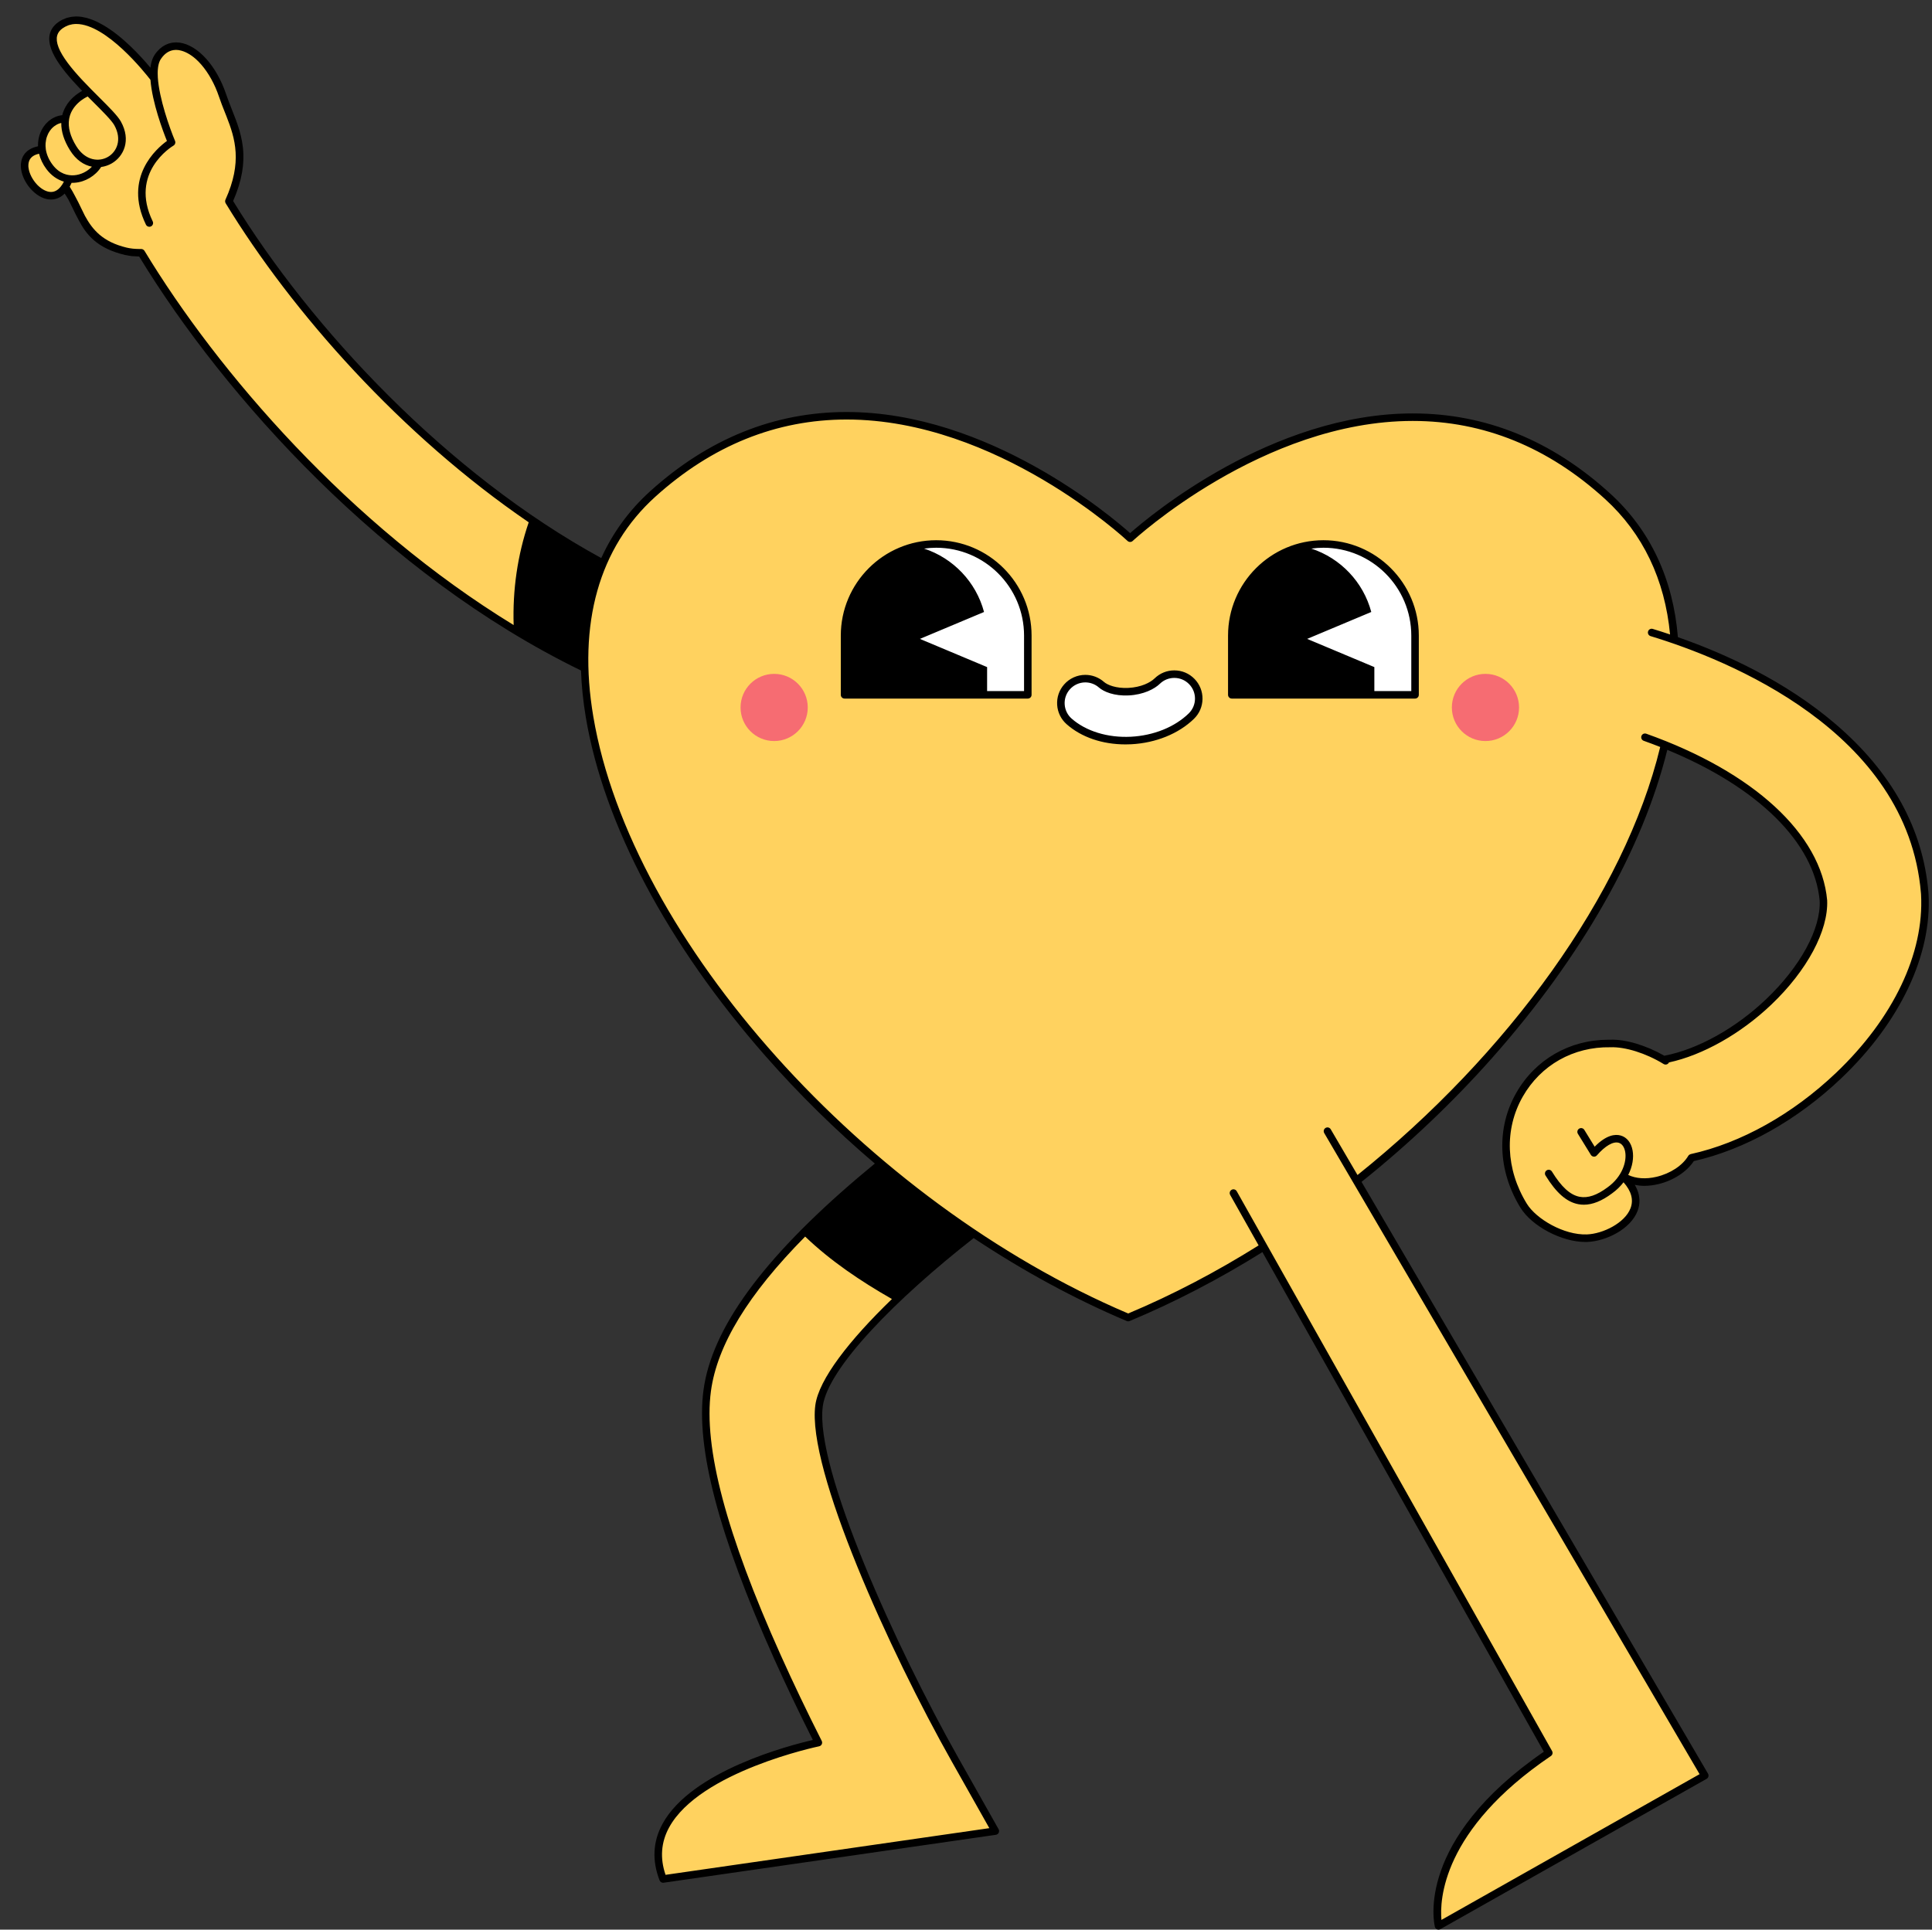 <?xml version="1.0" encoding="UTF-8"?><svg xmlns="http://www.w3.org/2000/svg" xmlns:xlink="http://www.w3.org/1999/xlink" height="504.3" preserveAspectRatio="xMidYMid meet" version="1.0" viewBox="-4.7 -4.3 504.8 504.3" width="504.8" zoomAndPan="magnify"><rect x="-4.7" y="-4.3" width="504.8" height="504.3" fill="#333333" stroke="none"/><g id="change1_1"><path d="M475.705,276.795c-11.674,11.11-25.23,18.559-38.421,21.465c-0.828,1.597-1.953,2.998-3.399,4.096 c-4.016,3.051-10.067,3.638-14.472,0.806c8.823,8.557-2.273,15.87-9.456,16.13c-6.183,0.223-13.824-4.042-16.558-8.488 c-12.283-19.977,1.601-42.74,22.606-42.39c5.689-0.25,10.396,1.44,14.049,4.199c8.759-1.576,18.981-7.071,27.355-15.041 c9.183-8.74,14.654-18.877,14.319-26.507c-1.614-17.884-19.857-32.034-41.502-40.746c-8.965,37.906-39.283,81.269-80.457,114.027 l90.954,155.389l-69.563,39.284c0,0-5.439-22.003,28.816-45.212l-74.478-132.242c-11.305,7.105-23.166,13.356-35.429,18.473 c-14.091-5.963-27.645-13.42-40.419-21.961c-20.779,16.215-38.959,34.72-40.348,44.992c-2.218,16.402,19.412,63.919,35.48,92.419 l10.575,18.759l-86.808,12.52c-9.834-25.323,40.576-35.643,40.576-35.643c-3.269-6.471-7.014-14.177-10.714-22.418 c-14.344-31.955-20.34-54.716-18.329-69.588c2.14-15.826,15.243-33.791,40.056-54.921c1.771-1.508,3.533-2.971,5.271-4.388 c-45.391-38.321-76.222-89.307-77.336-129.526C99.804,146.864,57.158,102.987,32.208,61.756c-1.468,0.03-2.841-0.094-4.054-0.385 c-11.252-2.7-11.545-10.596-15.798-16.867c-5.482,8.49-17.041-8.691-6.071-9.744l0.005,0.008c-0.592-4.317,2.261-8.028,5.967-8.028 l0.096,0.126c0.527-3.865,3.761-6.203,6.078-7.13l0.001,0.001C12.35,13.565,5.806,6.09,11.074,2.308 c9.238-6.633,24.452,13.827,24.494,13.885c-0.157-2.27,0.06-4.261,0.909-5.558c4.366-6.667,13.261-1.093,16.999,10.08 c2.571,7.686,7.578,14.455,1.626,27.592c21.252,34.906,57.375,72.91,97.752,94.624c2.921-6.791,7.211-12.905,13.007-18.142 c57.513-51.955,124.72,11.566,124.72,11.566s67.525-63.184,124.776-10.941c10.828,9.88,16.354,22.816,17.423,37.52 c32.048,11.07,62.628,32.729,65.411,66.122l0.026,0.366C499.087,245.083,490.882,262.35,475.705,276.795z" fill="#FFD25F"/></g><g id="change2_1"><path d="M263.851,161.808c0,0,0,9.575,0.001,15.48h-47.881c0-5.905,0-15.48,0-15.48 c0-13.222,10.718-23.94,23.94-23.94C253.132,137.868,263.851,148.586,263.851,161.808z M365.031,161.808 c0-13.222-10.719-23.94-23.94-23.94c-13.222,0-23.94,10.718-23.94,23.94c0,0,0,9.575,0,15.48h47.881 C365.031,171.383,365.031,161.808,365.031,161.808z M297.666,173.698c-1.249,1.216-3.876,2.582-7.506,2.766 c-3.506,0.176-5.986-0.865-7.061-1.811c-2.648-2.333-6.686-2.078-9.017,0.57c-2.333,2.647-2.077,6.685,0.57,9.017 c3.661,3.225,8.969,5.022,14.732,5.022c0.472,0,0.947-0.012,1.425-0.036c6.188-0.314,11.937-2.638,15.774-6.375 c2.527-2.463,2.58-6.508,0.117-9.035C304.239,171.29,300.194,171.236,297.666,173.698z" fill="#FFF"/></g><g id="change3_1"><path d="M392.204,180.591c0,4.848-3.93,8.778-8.778,8.778s-8.778-3.93-8.778-8.778s3.93-8.778,8.778-8.778 S392.204,175.743,392.204,180.591z M197.574,171.813c-4.848,0-8.778,3.93-8.778,8.778s3.93,8.778,8.778,8.778 s8.778-3.93,8.778-8.778S202.422,171.813,197.574,171.813z" fill="#F66C72"/></g><g id="change4_1"><path d="M499.196,229.35l-0.027-0.378c-1.386-16.645-9.571-31.481-24.328-44.094c-13.062-11.166-28.637-18.289-41.133-22.66 c-1.249-15.214-7.211-27.969-17.687-37.528c-15.229-13.898-32.587-20.944-51.591-20.944c-36.881,0-68.85,26.874-73.845,31.285 c-4.991-4.451-37.03-31.656-74.073-31.656c-18.853,0-36.116,6.96-51.31,20.686c-5.512,4.979-9.784,10.845-12.8,17.484 c-40.303-22.001-75.854-60.082-96.193-93.31c0.053-0.12,0.093-0.233,0.144-0.352c0.227-0.532,0.446-1.059,0.64-1.571 c0.05-0.134,0.092-0.262,0.141-0.395c0.189-0.52,0.37-1.035,0.525-1.535c0.035-0.112,0.062-0.22,0.096-0.332 c0.152-0.51,0.296-1.014,0.415-1.505c0.022-0.092,0.039-0.181,0.06-0.272c0.117-0.501,0.223-0.997,0.307-1.479 c0.013-0.072,0.02-0.141,0.032-0.213c0.082-0.495,0.153-0.983,0.203-1.458c0.005-0.05,0.007-0.099,0.012-0.149 c0.048-0.492,0.085-0.977,0.102-1.45c0.001-0.025,0-0.048,0.001-0.073c0.016-0.495,0.018-0.981,0.003-1.457c0-0.002,0-0.004,0-0.006 c-0.145-4.461-1.593-8.121-3.019-11.709c-0.527-1.326-1.025-2.578-1.459-3.877c-0.165-0.493-0.342-0.976-0.527-1.451 c-0.033-0.086-0.071-0.167-0.105-0.253c-0.15-0.374-0.303-0.745-0.464-1.107c-0.076-0.169-0.157-0.332-0.235-0.498 c-0.126-0.268-0.251-0.537-0.383-0.797c-0.102-0.201-0.209-0.395-0.314-0.591c-0.115-0.214-0.229-0.429-0.348-0.637 c-0.123-0.215-0.25-0.422-0.377-0.631c-0.108-0.176-0.214-0.354-0.325-0.525c-0.142-0.22-0.287-0.433-0.433-0.645 c-0.102-0.147-0.203-0.295-0.306-0.438c-0.157-0.218-0.317-0.428-0.479-0.635c-0.098-0.126-0.196-0.251-0.295-0.373 c-0.17-0.209-0.343-0.412-0.517-0.61c-0.095-0.107-0.19-0.213-0.286-0.317c-0.182-0.198-0.366-0.39-0.552-0.575 c-0.092-0.092-0.185-0.181-0.279-0.27c-0.192-0.182-0.384-0.36-0.579-0.528c-0.091-0.079-0.184-0.154-0.276-0.23 c-0.199-0.164-0.399-0.324-0.601-0.474c-0.091-0.067-0.182-0.129-0.273-0.193c-0.205-0.144-0.411-0.285-0.619-0.413 c-0.091-0.056-0.182-0.106-0.273-0.159c-0.209-0.122-0.418-0.241-0.629-0.346c-0.094-0.047-0.188-0.085-0.282-0.128 c-0.209-0.096-0.417-0.191-0.627-0.27c-0.104-0.039-0.208-0.068-0.312-0.103c-0.2-0.067-0.399-0.136-0.599-0.187 c-0.141-0.036-0.281-0.057-0.421-0.085C42.53,6.9,42.367,6.861,42.205,6.839c-0.009-0.001-0.019-0.004-0.028-0.005 c-0.114-0.015-0.225-0.011-0.338-0.02c-0.182-0.014-0.364-0.037-0.545-0.037c-0.015,0-0.03,0.003-0.045,0.003 c-0.072,0.001-0.142,0.011-0.214,0.014C40.8,6.803,40.567,6.82,40.339,6.854c-0.066,0.01-0.13,0.027-0.195,0.039 c-0.235,0.043-0.467,0.098-0.693,0.168c-0.052,0.016-0.102,0.035-0.154,0.053c-0.237,0.08-0.469,0.175-0.695,0.285 c-0.042,0.021-0.084,0.042-0.126,0.063c-0.229,0.118-0.453,0.251-0.67,0.399c-0.039,0.027-0.079,0.052-0.117,0.08 c-0.213,0.152-0.419,0.319-0.62,0.5c-0.04,0.036-0.081,0.069-0.121,0.106c-0.196,0.184-0.384,0.385-0.567,0.597 c-0.037,0.043-0.076,0.081-0.112,0.124c-0.213,0.258-0.419,0.531-0.613,0.828c-0.01,0.016-0.018,0.035-0.028,0.051 c-0.108,0.169-0.206,0.348-0.296,0.534c-0.051,0.104-0.097,0.215-0.143,0.325c-0.038,0.093-0.075,0.186-0.109,0.283 c-0.227,0.621-0.389,1.317-0.471,2.115c-2.47-2.969-7.226-8.179-12.352-11.154c-0.006-0.003-0.012-0.007-0.018-0.01 c-0.904-0.523-1.818-0.978-2.734-1.337c-0.078-0.031-0.156-0.056-0.234-0.086c-0.35-0.131-0.699-0.247-1.048-0.348 c-0.119-0.035-0.238-0.069-0.357-0.1c-0.366-0.095-0.73-0.172-1.093-0.231c-0.064-0.01-0.128-0.027-0.191-0.036 c-0.426-0.061-0.849-0.09-1.269-0.095c-0.027,0-0.054-0.006-0.081-0.006c-0.065,0-0.126,0.013-0.191,0.014 c-0.316,0.006-0.629,0.029-0.94,0.07c-0.101,0.013-0.201,0.029-0.301,0.046c-0.296,0.05-0.588,0.12-0.879,0.205 c-0.095,0.028-0.19,0.052-0.284,0.083c-0.29,0.097-0.575,0.217-0.858,0.351c-0.081,0.038-0.164,0.068-0.244,0.109 c-0.35,0.181-0.695,0.385-1.033,0.628c-0.176,0.126-0.342,0.257-0.498,0.393C9.928,1.967,9.862,2.037,9.792,2.104 C9.715,2.177,9.634,2.247,9.563,2.323C9.498,2.392,9.442,2.466,9.381,2.537C9.315,2.615,9.244,2.691,9.183,2.771 C9.13,2.841,9.085,2.916,9.036,2.988C8.978,3.074,8.915,3.158,8.863,3.246C8.819,3.318,8.785,3.395,8.746,3.469 C8.697,3.562,8.644,3.652,8.602,3.747c-0.029,0.065-0.05,0.134-0.077,0.201C8.482,4.057,8.436,4.164,8.401,4.276 C8.384,4.329,8.374,4.384,8.36,4.438C8.323,4.567,8.287,4.697,8.261,4.83C8.253,4.871,8.25,4.914,8.243,4.956 C8.219,5.1,8.195,5.244,8.182,5.393c0,0.005,0,0.011,0,0.016c0,0.002-0.001,0.003-0.001,0.005c-0.001,0.01,0.001,0.02,0,0.03 C8.16,5.726,8.164,6.014,8.184,6.305C8.19,6.388,8.203,6.473,8.212,6.557c0.025,0.23,0.061,0.461,0.109,0.696 c0.018,0.087,0.037,0.174,0.058,0.261c0.062,0.257,0.138,0.517,0.226,0.78c0.02,0.058,0.036,0.116,0.056,0.174 c0.233,0.656,0.543,1.327,0.917,2.011c0.046,0.084,0.096,0.168,0.144,0.253c0.14,0.247,0.287,0.495,0.443,0.745 c0.074,0.119,0.15,0.238,0.227,0.357c0.137,0.211,0.281,0.423,0.428,0.636c0.098,0.141,0.193,0.283,0.295,0.424 c0.124,0.173,0.255,0.346,0.384,0.52c0.561,0.751,1.168,1.505,1.811,2.258c0.022,0.026,0.044,0.052,0.066,0.078 c0.257,0.3,0.519,0.599,0.786,0.898c0.003,0.004,0.007,0.007,0.01,0.011c0.837,0.938,1.709,1.869,2.592,2.781 c-0.086,0.047-0.172,0.105-0.258,0.155c-0.098,0.057-0.197,0.117-0.299,0.18c-0.169,0.105-0.336,0.214-0.503,0.329 c-0.142,0.098-0.285,0.201-0.43,0.31c-0.08,0.061-0.161,0.12-0.24,0.183c-0.222,0.176-0.445,0.368-0.666,0.573 c-0.03,0.028-0.059,0.056-0.088,0.084c-0.471,0.445-0.926,0.957-1.336,1.541c-0.003,0.004-0.005,0.008-0.008,0.011 c-0.386,0.551-0.729,1.166-1.004,1.85c-0.02,0.049-0.038,0.1-0.057,0.149c-0.047,0.124-0.099,0.244-0.142,0.373 c-0.039,0.119-0.059,0.241-0.093,0.361c-0.025,0.087-0.06,0.167-0.082,0.255c-0.062,0.007-0.123,0.021-0.185,0.029 c-0.047,0.007-0.093,0.014-0.139,0.022c-0.595,0.095-1.17,0.272-1.715,0.528c-0.001,0-0.002,0.001-0.003,0.001 c-0.549,0.257-1.066,0.593-1.543,1.003c-0.031,0.027-0.061,0.054-0.092,0.081c-0.209,0.187-0.412,0.384-0.604,0.599 c-0.016,0.017-0.032,0.033-0.048,0.05c-0.002,0.002-0.005,0.005-0.007,0.007c-0.19,0.218-0.364,0.448-0.528,0.685 c-0.064,0.093-0.122,0.19-0.183,0.287c-0.103,0.164-0.201,0.33-0.292,0.501c-0.033,0.061-0.073,0.116-0.104,0.178 c-0.021,0.042-0.033,0.087-0.053,0.13c-0.147,0.308-0.279,0.624-0.388,0.951c-0.047,0.139-0.083,0.28-0.122,0.421 c-0.052,0.186-0.097,0.375-0.136,0.565c-0.074,0.35-0.122,0.703-0.152,1.06c-0.007,0.088-0.018,0.175-0.023,0.263 c-0.013,0.241-0.016,0.482-0.009,0.725c0,0.014-0.001,0.027,0,0.041c-0.039,0.008-0.072,0.022-0.11,0.03 c-0.176,0.038-0.336,0.09-0.503,0.137c-0.177,0.05-0.358,0.096-0.524,0.157c-0.181,0.066-0.345,0.148-0.513,0.226 c-0.131,0.062-0.267,0.118-0.39,0.187c-0.169,0.095-0.319,0.204-0.471,0.312c-0.102,0.073-0.21,0.141-0.304,0.22 c-0.14,0.116-0.262,0.246-0.386,0.375c-0.086,0.09-0.177,0.177-0.255,0.274c-0.104,0.128-0.19,0.268-0.279,0.407 c-0.075,0.117-0.152,0.231-0.216,0.355c-0.068,0.133-0.121,0.275-0.176,0.416c-0.058,0.147-0.117,0.293-0.161,0.449 c-0.039,0.139-0.064,0.286-0.091,0.432c-0.032,0.169-0.064,0.338-0.08,0.515c-0.005,0.05-0.019,0.095-0.023,0.146 c-0.251,3.776,3.064,8.31,6.693,9.154c0.297,0.069,0.693,0.132,1.153,0.132c1.021,0,2.351-0.315,3.592-1.553 c0.375,0.555,0.725,1.116,1.041,1.683c0.353,0.689,0.69,1.382,1.02,2.067c0.499,1.036,1.004,2.078,1.565,3.1 c1.979,3.806,4.73,7.415,12.108,9.186c0.161,0.039,0.346,0.054,0.512,0.087c0.418,0.083,0.834,0.169,1.285,0.218 c0.301,0.033,0.629,0.035,0.944,0.053c0.33,0.019,0.647,0.054,0.991,0.056c22.186,36.47,63.983,83.138,115.446,108.192 c0.14,3.982,0.56,8.101,1.278,12.355c4.702,27.864,21.34,59.229,46.848,88.317c8.828,10.066,18.457,19.515,28.65,28.186 c-1.448,1.188-2.909,2.406-4.375,3.655c-25.007,21.295-38.219,39.461-40.393,55.538c-2.036,15.059,3.984,37.996,18.406,70.123 c3.089,6.879,6.505,14.048,10.163,21.327c-6.063,1.394-31.701,8.02-39.278,21.916c-2.521,4.622-2.778,9.591-0.767,14.771 c0.149,0.382,0.516,0.627,0.916,0.627c0.047,0,0.094-0.003,0.141-0.012l86.809-12.519c0.321-0.047,0.599-0.248,0.742-0.539 c0.143-0.291,0.133-0.635-0.026-0.917l-10.575-18.758c-16-28.38-37.549-75.626-35.362-91.805c1.348-9.961,19.044-27.98,39.421-43.93 c12.928,8.595,26.381,15.916,39.987,21.674c0.122,0.052,0.252,0.078,0.383,0.078c0.129,0,0.257-0.025,0.38-0.075 c11.752-4.904,23.397-10.968,34.695-18.011l73.533,130.567c-33.604,23.134-28.698,44.832-28.471,45.751 c0.074,0.298,0.283,0.545,0.564,0.666c0.125,0.054,0.258,0.081,0.39,0.081c0.167,0,0.334-0.042,0.483-0.126l69.563-39.284 c0.229-0.13,0.397-0.346,0.466-0.6c0.068-0.255,0.031-0.526-0.101-0.753l-90.529-154.663c12.25-9.798,23.782-20.716,34.213-32.491 c23.325-26.33,39.323-54.579,45.675-80.416c23.705,9.771,38.443,24.257,39.815,39.44c0.322,7.35-5.048,17.217-14.015,25.752 c-7.958,7.574-17.864,13.083-26.499,14.737c-0.023,0.005-0.041,0.02-0.063,0.026c-4.745-2.732-10.224-4.368-14.147-4.191 c-0.166-0.003-0.331-0.004-0.497-0.004c-10.117,0-19.085,5.168-24.06,13.896c-5.226,9.166-4.816,20.379,1.097,29.995 c2.993,4.867,10.801,8.965,16.947,8.964c0.163,0,0.325-0.003,0.487-0.008c4.905-0.178,11.334-3.32,13.166-8.088 c0.646-1.681,0.903-4.069-0.722-6.828c0.786,0.154,1.597,0.257,2.451,0.257c1.177,0,2.411-0.148,3.674-0.446 c3.958-0.936,7.462-3.229,9.293-6.024c13.359-3.026,27.024-10.694,38.523-21.64C491.767,262.86,500.083,245.314,499.196,229.35z M13.355,26.846c0.019-0.117,0.042-0.23,0.066-0.344c0.039-0.185,0.085-0.368,0.14-0.548c0.025-0.082,0.049-0.165,0.076-0.245 c0.544-1.573,1.641-2.835,2.857-3.751c0.036-0.026,0.07-0.05,0.106-0.076c0.19-0.139,0.382-0.268,0.575-0.391 c0.083-0.052,0.163-0.102,0.243-0.149c0.183-0.109,0.366-0.213,0.548-0.306c0.053-0.028,0.103-0.053,0.153-0.078 c0.032-0.016,0.063-0.028,0.095-0.043c0.542,0.547,1.081,1.087,1.607,1.611c2.367,2.364,4.602,4.598,5.34,5.882 c2.112,3.795,0.636,6.955-1.631,8.284c-2.322,1.366-5.909,1.069-8.298-2.797C13.64,31.319,13.018,28.955,13.355,26.846z M11.582,43.906c-0.017,0.022-0.038,0.04-0.053,0.063c-0.813,1.26-1.789,1.899-2.901,1.899c-1.113,0-2.321-0.65-3.355-1.633 c-0.052-0.051-0.106-0.1-0.157-0.152c-0.061-0.061-0.12-0.126-0.179-0.189c-1.156-1.247-2.018-2.893-2.191-4.393 c-0.011-0.101-0.026-0.202-0.032-0.302c-0.003-0.051,0.001-0.1,0-0.15c-0.003-0.157,0.003-0.308,0.016-0.454 c0.012-0.126,0.033-0.246,0.057-0.364c0.016-0.083,0.034-0.165,0.056-0.244c0.035-0.122,0.079-0.238,0.128-0.35 c0.028-0.065,0.059-0.129,0.092-0.19c0.06-0.111,0.127-0.216,0.202-0.316c0.04-0.054,0.084-0.105,0.128-0.156 c0.084-0.095,0.173-0.187,0.273-0.271c0.054-0.046,0.112-0.088,0.17-0.13c0.106-0.078,0.216-0.153,0.338-0.221 c0.069-0.038,0.145-0.072,0.219-0.107c0.127-0.06,0.255-0.119,0.396-0.17c0.088-0.031,0.185-0.056,0.278-0.083 c0.142-0.042,0.282-0.084,0.436-0.117c0.341,1.384,0.981,2.752,1.937,4.027c1.243,1.656,2.81,2.758,4.556,3.263 C11.872,43.417,11.733,43.666,11.582,43.906z M9.013,38.721c-0.962-1.282-1.549-2.669-1.75-4.041 c-0.001-0.016,0.003-0.031,0.001-0.048c-0.027-0.2-0.041-0.399-0.052-0.598C7.209,33.98,7.202,33.925,7.2,33.87 c-0.007-0.205-0.003-0.408,0.008-0.609c0.004-0.076,0.011-0.152,0.018-0.229c0.023-0.278,0.065-0.551,0.121-0.819 c0.034-0.16,0.065-0.32,0.111-0.477c0.033-0.117,0.075-0.23,0.115-0.344c0.07-0.199,0.148-0.395,0.238-0.587 c0.036-0.078,0.068-0.158,0.108-0.234c0.051-0.098,0.108-0.189,0.164-0.283c0.068-0.115,0.132-0.233,0.207-0.343 c0.012-0.018,0.026-0.033,0.038-0.05c0.118-0.169,0.242-0.333,0.378-0.489c0.202-0.231,0.421-0.436,0.649-0.622 c0.037-0.03,0.074-0.057,0.111-0.086c0.202-0.155,0.412-0.292,0.63-0.411c0.039-0.021,0.076-0.045,0.115-0.065 c0.249-0.127,0.506-0.231,0.771-0.31c0.047-0.014,0.097-0.021,0.145-0.033c0.06-0.016,0.122-0.02,0.182-0.033 c-0.032,2.216,0.71,4.585,2.252,7.082c1.617,2.618,3.695,3.929,5.757,4.335c-1.206,1.267-2.927,2.123-4.664,2.245 C13.108,41.611,10.887,41.219,9.013,38.721z M129.51,159.055c-42.782-26.152-77.194-65.967-96.462-97.808 c-0.104-0.172-0.258-0.298-0.434-0.378c-0.022-0.01-0.043-0.018-0.066-0.027c-0.108-0.04-0.222-0.069-0.341-0.069 c-0.007,0-0.013,0-0.02-0.002l-0.194,0.002c-0.095,0.001-0.186-0.001-0.28-0.002c-0.593-0.002-1.162-0.029-1.702-0.086 c-0.023-0.002-0.045-0.006-0.068-0.009c-0.551-0.06-1.075-0.147-1.562-0.264c-6.247-1.499-8.906-4.67-10.895-8.316 c-0.326-0.635-0.639-1.285-0.957-1.952c-0.493-1.034-1-2.086-1.586-3.139c-0.434-0.845-0.905-1.685-1.429-2.507 c0.173-0.311,0.339-0.655,0.499-1.024c0.062,0.001,0.123,0.011,0.185,0.011c0.196,0,0.393-0.006,0.59-0.021 c2.79-0.196,5.442-1.799,6.932-4.118c1.009-0.135,1.965-0.47,2.803-0.96c3.065-1.798,5.108-5.989,2.352-10.938 c-0.001-0.002-0.003-0.003-0.004-0.005c-0.001-0.002-0.001-0.004-0.002-0.006c-0.864-1.512-2.981-3.627-5.661-6.303 c-0.666-0.665-1.366-1.366-2.077-2.087c0,0-0.001-0.001-0.001-0.002c-0.732-0.743-1.463-1.501-2.178-2.263 c-0.141-0.151-0.284-0.301-0.424-0.453c-0.134-0.145-0.264-0.289-0.396-0.434c-0.169-0.185-0.338-0.371-0.504-0.557 c-0.12-0.135-0.237-0.269-0.356-0.404c-0.175-0.199-0.348-0.399-0.519-0.598c-0.107-0.125-0.211-0.249-0.315-0.374 c-0.182-0.217-0.36-0.433-0.534-0.65c-0.086-0.107-0.172-0.214-0.257-0.32c-0.198-0.25-0.389-0.499-0.575-0.747 c-0.055-0.073-0.112-0.147-0.166-0.22c-0.491-0.666-0.938-1.323-1.32-1.964c-0.002-0.003-0.003-0.006-0.005-0.009 c-0.182-0.305-0.347-0.606-0.499-0.902c-0.034-0.066-0.063-0.131-0.096-0.197c-0.114-0.233-0.219-0.462-0.312-0.689 c-0.035-0.085-0.067-0.169-0.099-0.253c-0.078-0.206-0.145-0.407-0.203-0.607c-0.026-0.088-0.052-0.177-0.074-0.263 c-0.05-0.197-0.084-0.39-0.112-0.58c-0.011-0.078-0.028-0.157-0.036-0.234c-0.024-0.241-0.029-0.475-0.014-0.702 c0.001-0.019-0.002-0.039,0-0.058c0.017-0.199,0.061-0.385,0.111-0.57c0.012-0.044,0.013-0.092,0.027-0.136 c0.217-0.675,0.669-1.254,1.369-1.756c0.435-0.312,0.89-0.541,1.355-0.721c0.099-0.038,0.194-0.088,0.294-0.121 c0.112-0.037,0.229-0.056,0.343-0.086c0.193-0.05,0.384-0.104,0.584-0.135c0.05-0.008,0.102-0.009,0.152-0.016 c0.278-0.036,0.56-0.061,0.854-0.061c7.856,0,17.975,12.764,19.382,14.59c0.467,5.996,3.279,13.429,4.307,15.984 c-2.652,1.916-11.478,9.494-5.484,21.872c0.169,0.352,0.52,0.555,0.885,0.555c0.144,0,0.29-0.032,0.428-0.099 c0.489-0.237,0.693-0.824,0.456-1.313c-6.162-12.725,4.952-19.522,5.428-19.805c0.421-0.251,0.595-0.775,0.405-1.227 c-1.409-3.351-4.143-11.066-4.496-16.541c-0.022-0.357-0.032-0.695-0.034-1.021c-0.001-0.15-0.004-0.302,0-0.448 c0.005-0.197,0.016-0.383,0.029-0.567c0.017-0.236,0.039-0.467,0.071-0.687c0.02-0.14,0.045-0.272,0.07-0.403 c0.055-0.276,0.116-0.545,0.199-0.788c0.013-0.038,0.028-0.073,0.042-0.11c0.106-0.288,0.229-0.555,0.381-0.787 c0.14-0.214,0.286-0.412,0.437-0.598c0.06-0.074,0.123-0.139,0.184-0.208c0.092-0.104,0.184-0.209,0.279-0.303 c0.078-0.077,0.158-0.145,0.238-0.215c0.083-0.073,0.167-0.146,0.253-0.212c0.089-0.068,0.179-0.13,0.27-0.19 c0.082-0.054,0.166-0.106,0.25-0.154c0.096-0.055,0.194-0.106,0.293-0.152c0.085-0.04,0.171-0.075,0.258-0.109 c0.102-0.04,0.204-0.078,0.308-0.109c0.092-0.028,0.187-0.048,0.282-0.069c0.102-0.023,0.203-0.047,0.307-0.063 c0.115-0.017,0.233-0.023,0.351-0.03c0.088-0.006,0.174-0.017,0.264-0.017c0.086,0,0.175,0.011,0.262,0.016 c0.141,0.007,0.281,0.011,0.426,0.031c0.07,0.01,0.141,0.03,0.211,0.042c1.34,0.239,2.825,1.002,4.288,2.291 c1.959,1.748,3.775,4.352,5.139,7.457c0.016,0.037,0.032,0.076,0.048,0.114c0.149,0.343,0.293,0.692,0.431,1.047 c0.119,0.308,0.232,0.626,0.343,0.946c0.04,0.114,0.084,0.225,0.122,0.34c0.452,1.351,0.983,2.687,1.497,3.98 c0.15,0.378,0.301,0.756,0.45,1.136c2.254,5.757,4.177,11.914-0.283,21.757c-0.054,0.119-0.076,0.245-0.08,0.371 c0,0.007-0.001,0.013-0.001,0.02c-0.002,0.122,0.017,0.242,0.06,0.357c0.002,0.006,0.005,0.011,0.008,0.017 c0.02,0.052,0.04,0.104,0.069,0.153c17.368,28.527,45.944,60.688,79.186,83.386C130.493,140.835,129.216,149.958,129.51,159.055z M208.331,362.937c-2.248,16.629,19.463,64.414,35.598,93.034l9.87,17.508L169.2,485.68c-1.495-4.35-1.185-8.513,0.927-12.386 c7.993-14.662,38.887-21.144,39.198-21.208c0.3-0.062,0.555-0.26,0.688-0.535c0.133-0.276,0.13-0.598-0.008-0.872 c-3.86-7.639-7.458-15.169-10.695-22.376c-14.267-31.783-20.236-54.371-18.251-69.055c1.622-12.004,9.72-25.309,24.616-40.377 c6.678,6.401,14.515,11.666,22.673,16.321C217.201,345.973,209.246,356.173,208.331,362.937z M475.027,276.081 c-11.354,10.808-24.843,18.351-37.979,21.239c-0.009,0.002-0.016,0.009-0.024,0.011c-0.036,0.009-0.065,0.031-0.1,0.044 c-0.087,0.032-0.174,0.064-0.247,0.117c-0.009,0.007-0.015,0.018-0.024,0.025c-0.092,0.073-0.172,0.157-0.232,0.257 c-0.002,0.003-0.006,0.005-0.008,0.009c-1.492,2.518-4.673,4.615-8.302,5.473c-2.756,0.652-5.389,0.467-7.387-0.489 c1.154-2.242,1.474-4.545,1.148-6.376c-0.364-2.051-1.504-3.485-3.124-3.933c-1.439-0.4-3.739-0.167-6.789,2.928l-2.704-4.398 c-0.284-0.463-0.888-0.607-1.352-0.322c-0.462,0.284-0.607,0.889-0.322,1.352l3.383,5.5c0.163,0.267,0.444,0.44,0.755,0.465 c0.321,0.031,0.618-0.097,0.823-0.333c2.174-2.496,4.254-3.697,5.681-3.299c0.862,0.239,1.487,1.107,1.714,2.383 c0.453,2.546-0.79,6.53-4.604,9.268c-2.774,2.073-5.162,2.881-7.304,2.474c-2.46-0.469-4.76-2.567-7.239-6.598 c-0.284-0.465-0.89-0.609-1.351-0.323c-0.463,0.284-0.608,0.889-0.323,1.351c2.789,4.536,5.504,6.918,8.544,7.5 c0.485,0.093,0.977,0.139,1.475,0.139c2.285,0,4.711-0.98,7.359-2.956c1.224-0.879,2.215-1.868,3.008-2.905 c2.049,2.31,2.67,4.594,1.823,6.798c-1.473,3.833-7.192,6.675-11.402,6.828c-6.023,0.212-13.247-4.055-15.686-8.02 c-5.531-8.995-5.929-19.46-1.064-27.993c4.696-8.237,13.208-13.066,22.877-12.9c3.849-0.157,9.315,1.544,13.925,4.377 c0.46,0.283,1.067,0.141,1.351-0.323c0.017-0.027,0.018-0.058,0.032-0.086c8.807-1.889,18.737-7.474,26.727-15.08 c9.367-8.916,14.969-19.362,14.62-27.308c-1.56-17.289-19.232-33.56-47.271-43.525c-0.509-0.18-1.074,0.085-1.255,0.597 c-0.181,0.511,0.085,1.073,0.597,1.255c1.468,0.522,2.9,1.064,4.308,1.619c-9.337,38.522-39.815,80.35-79.089,111.863l-6.999-11.957 c-0.276-0.469-0.879-0.627-1.345-0.352c-0.468,0.275-0.626,0.877-0.352,1.345l98.072,167.547l-67.447,38.088 c-0.467-5.01,0.048-23.49,28.602-42.837c0.423-0.287,0.556-0.851,0.305-1.296l-82.394-146.301c-0.266-0.473-0.867-0.642-1.338-0.374 c-0.473,0.266-0.641,0.866-0.374,1.338l7.43,13.194c-11.016,6.898-22.448,12.911-34.083,17.792 c-68.558-29.169-129.902-97.623-139.755-156.01c-4.101-24.3,1.501-44.164,16.201-57.443c14.822-13.39,31.642-20.179,49.992-20.179 c39.346,0,73.059,31.412,73.395,31.729c0.378,0.357,0.967,0.359,1.347,0.004c0.335-0.314,33.968-31.362,73.176-31.362 c18.498,0,35.409,6.873,50.266,20.429c9.889,9.025,15.602,21.04,16.966,35.375c-1.565-0.525-3.084-1.013-4.524-1.451 c-0.522-0.157-1.069,0.136-1.227,0.655c-0.157,0.52,0.136,1.069,0.655,1.227c20.067,6.102,67.12,24.864,70.646,67.178l0.025,0.351 C498.089,244.848,489.995,261.835,475.027,276.081z M239.91,136.885c-13.742,0-24.923,11.18-24.923,24.923v15.479 c0,0.543,0.44,0.983,0.983,0.983h47.881c0.543,0,0.983-0.44,0.982-0.983v-15.479C264.833,148.065,253.653,136.885,239.91,136.885z M262.868,176.304h-9.653c0-1.937,0-4.151,0-6.262l-17.556-7.37l16.753-7.033c-2.081-7.823-8.028-14.063-15.664-16.567 c1.034-0.143,2.089-0.223,3.162-0.223c12.659,0,22.958,10.3,22.958,22.958V176.304z M341.09,136.885 c-13.743,0-24.923,11.18-24.923,24.923v15.479c0,0.543,0.44,0.983,0.983,0.983h47.881c0.543,0,0.983-0.44,0.982-0.983v-15.479 C366.013,148.065,354.833,136.885,341.09,136.885z M364.048,176.304h-9.653c0-1.937,0-4.151,0-6.263l-17.556-7.369l16.753-7.033 c-2.081-7.823-8.027-14.063-15.665-16.567c1.034-0.143,2.089-0.223,3.162-0.223c12.659,0,22.958,10.3,22.958,22.958V176.304z M302.125,170.902c-1.933,0-3.76,0.743-5.144,2.091c-1.121,1.092-3.514,2.319-6.87,2.489c-3.216,0.158-5.462-0.775-6.362-1.566 c-1.347-1.187-3.077-1.842-4.871-1.842c-2.118,0-4.135,0.911-5.533,2.499c-1.302,1.478-1.95,3.373-1.826,5.339 c0.125,1.965,1.007,3.763,2.484,5.065c3.856,3.397,9.319,5.268,15.382,5.268c0.487,0,0.979-0.013,1.473-0.038 c6.424-0.328,12.406-2.752,16.411-6.654c1.41-1.374,2.201-3.215,2.227-5.184c0.025-1.969-0.717-3.83-2.092-5.241 C306.006,171.693,304.13,170.902,302.125,170.902z M305.897,182.146c-3.669,3.573-9.186,5.796-15.138,6.098 c-6.048,0.302-11.726-1.455-15.457-4.741c-1.083-0.955-1.73-2.274-1.821-3.716c-0.091-1.44,0.384-2.83,1.339-3.914 c1.026-1.165,2.505-1.833,4.058-1.833c1.315,0,2.583,0.48,3.573,1.352c1.231,1.083,3.949,2.241,7.759,2.055 c3.901-0.199,6.764-1.703,8.141-3.044c1.015-0.99,2.355-1.534,3.773-1.534c1.47,0,2.846,0.58,3.872,1.633 c1.008,1.033,1.552,2.398,1.534,3.842C307.511,179.789,306.931,181.138,305.897,182.146z"/></g></svg>